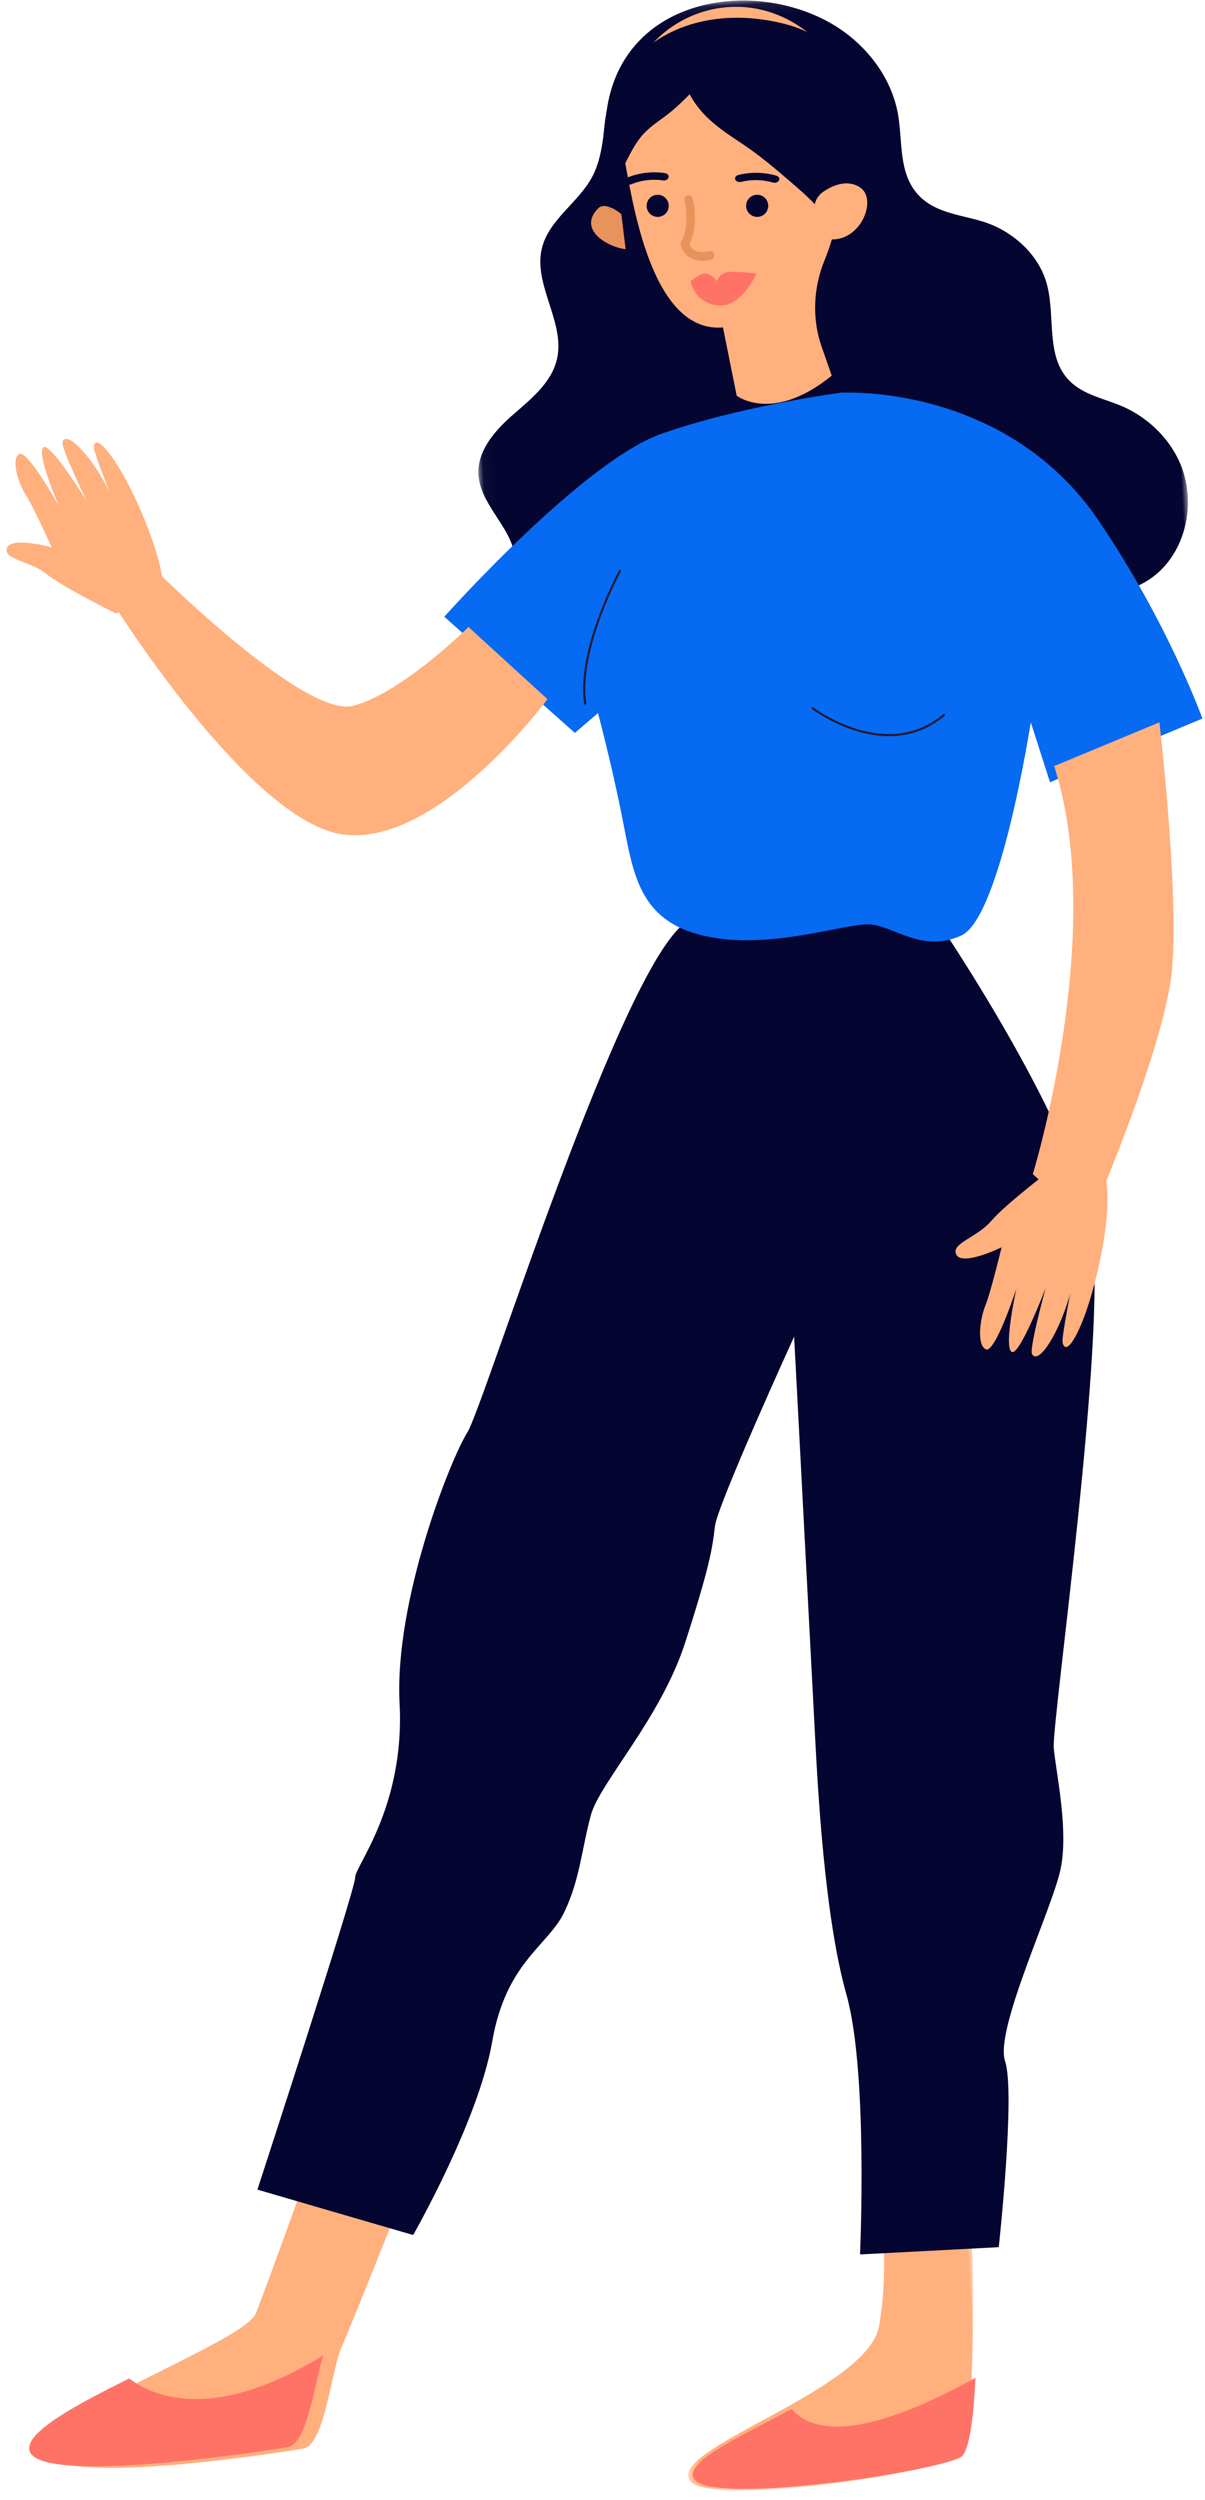 <?xml version="1.0" encoding="UTF-8"?>
<svg width="109px" height="226px" viewBox="0 0 109 226" version="1.1" xmlns="http://www.w3.org/2000/svg" xmlns:xlink="http://www.w3.org/1999/xlink">
    <!-- Generator: Sketch 63.1 (92452) - https://sketch.com -->
    <title>Group 49</title>
    <desc>Created with Sketch.</desc>
    <defs>
        <polygon id="path-1" points="0 0.081 63.97 0.081 63.97 55.986 0 55.986"></polygon>
        <polygon id="path-3" points="0.028 0.01 26.806 0.01 26.806 25.133 0.028 25.133"></polygon>
    </defs>
    <g id="v2" stroke="none" stroke-width="1" fill="none" fill-rule="evenodd">
        <g id="Desktop-Copy-9" transform="translate(-910, -1394)">
            <g id="Group-49" transform="translate(964.5, 1507.354) scale(-1, 1) rotate(3) translate(-964.5, -1507.354) translate(907, 1393.854)">
                <g id="Group-3" transform="translate(1.049, 0.915)">
                    <mask id="mask-2" fill="white">
                        <use xlink:href="#path-1"></use>
                    </mask>
                    <g id="Clip-2"></g>
                    <path d="M60.554,36.39 C58.838,35.047 56.9,33.666 56.316,31.531 C55.423,28.263 58.131,24.775 57.173,21.527 C56.411,18.942 53.646,17.58 52.274,15.278 C51.01,13.159 51.062,10.502 50.353,8.125 C48.038,0.37 39.445,-1.346 32.85,1.143 C31.853,1.519 30.901,1.991 30.024,2.553 C27.086,4.437 24.805,7.563 24.366,11.094 C24.059,13.565 24.626,16.412 22.919,18.47 C21.348,20.363 18.748,20.491 16.658,21.411 C14.419,22.397 12.392,24.431 11.776,26.907 C11.043,29.849 12.181,33.382 10.326,35.745 C9.001,37.434 6.761,37.772 5.005,38.779 C3.038,39.908 1.395,41.686 0.566,43.856 C-0.887,47.662 0.512,52.492 4.129,54.431 C5.941,55.402 8.056,55.572 10.099,55.533 C14.015,55.457 17.916,54.677 21.574,53.239 C25.163,51.827 28.619,49.763 32.452,49.488 C35.776,49.249 39.025,50.387 42.294,51.048 C45.517,51.7 48.879,51.912 51.869,53.31 C53.202,53.934 54.43,54.782 55.782,55.363 C57.134,55.943 58.686,56.24 60.058,55.71 C61.429,55.18 62.484,53.62 62.096,52.167 C61.921,51.506 61.485,50.95 61.266,50.303 C60.278,47.39 63.883,44.82 63.968,41.737 C64.03,39.52 62.271,37.733 60.554,36.39" id="Fill-1" fill="#050531" mask="url(#mask-2)"></path>
                </g>
                <g id="Group-6" transform="translate(28.731, 200.688)">
                    <mask id="mask-4" fill="white">
                        <use xlink:href="#path-3"></use>
                    </mask>
                    <g id="Clip-5"></g>
                    <path d="M0.028,1.934 C0.028,1.934 0.29,20.963 2.292,23.042 C3.434,24.229 26.148,26.721 26.788,23.682 C27.429,20.643 10.137,16.484 8.856,10.886 C7.575,5.288 8.216,0.01 8.216,0.01 L0.028,1.934 Z" id="Fill-4" fill="#FFB07D" mask="url(#mask-4)"></path>
                </g>
                <path d="M80.473,198.603 C80.473,198.603 85.325,209.138 86.295,211.053 C87.265,212.969 88.236,219.673 90.176,219.913 C92.117,220.152 112.979,222.307 113.464,218.955 C113.949,215.603 95.028,210.095 93.815,207.462 C92.602,204.828 87.993,193.814 87.993,193.814 L80.473,198.603 Z" id="Fill-7" fill="#FFB07D"></path>
                <path d="M24.953,86.243 C24.953,86.243 14.159,104.294 13.193,113.642 C12.226,122.989 19.154,157.963 19.073,160.219 C18.993,162.475 18.095,167.633 19.027,171.178 C19.959,174.724 25.759,185.361 24.953,188.262 C24.148,191.163 26.403,205.024 26.403,205.024 L38.97,205.024 C38.97,205.024 37.358,188.585 38.97,181.493 C40.58,174.402 40.58,162.798 40.58,157.963 L40.58,121.862 C40.58,121.862 48.313,136.689 48.636,138.622 C48.958,140.556 49.28,142.168 51.858,148.937 C54.436,155.706 60.235,161.186 61.202,164.087 C62.169,166.988 62.491,169.889 64.102,172.79 C65.713,175.691 69.579,176.98 71.19,184.072 C72.801,191.163 79.246,201.155 79.246,201.155 L93.1,196.32 C93.1,196.32 82.79,169.567 82.79,168.6 C82.79,167.633 77.957,162.475 77.957,153.128 C77.957,143.78 72.157,131.209 70.546,128.953 C68.935,126.696 54.113,86.566 48.152,83.826 C42.192,81.086 24.953,86.243 24.953,86.243" id="Fill-9" fill="#050531"></path>
                <path d="M31.821,36.87 C25.273,37.109 15.086,39.983 9.265,49.563 C3.444,59.142 0.776,68.003 0.776,68.003 L14.843,73.032 L16.298,67.524 C16.298,67.524 19.937,85.007 23.575,86.444 C27.213,87.88 29.638,85.246 31.821,85.007 C34.004,84.767 41.038,86.922 46.859,85.246 C52.68,83.569 52.922,79.259 53.65,74.23 C54.378,69.201 55.348,64.65 55.348,64.65 L57.531,66.327 L68.776,55.224 C68.776,55.224 55.591,41.899 48.314,39.744 C41.038,37.589 31.821,36.87 31.821,36.87" id="Fill-11" fill="#076AF2"></path>
                <path d="M4.679,68.141 C4.679,68.141 3.712,83.101 4.679,90.33 C5.646,97.559 13.503,113.141 13.503,113.141 L18.249,108.322 C18.249,108.322 10.369,86.749 14.391,71.592 L4.679,68.141 Z" id="Fill-13" fill="#FFB07D"></path>
                <path d="M50.878,19.728 C50.878,19.728 52.222,18.398 52.983,19.118 C54.925,20.953 52.197,22.665 50.656,22.904 L50.878,19.728 Z" id="Fill-15" fill="#E7935B"></path>
                <path d="M40.944,1.574 C35.691,1.109 30.852,4.84 29.787,10.165 C29.436,11.916 29.518,13.643 29.946,15.241 C30.828,19.192 31.569,22.381 32.719,24.798 C33.884,27.248 34.171,30.044 33.407,32.657 L32.637,35.296 C38.217,39.355 41.318,36.655 41.318,36.655 L42.235,30.427 C48.885,30.646 49.845,18.078 50.386,14.403 L50.376,14.403 C50.401,14.267 50.426,14.129 50.447,13.99 C51.352,7.84 47.051,2.115 40.944,1.574" id="Fill-17" fill="#FFB07D"></path>
                <path d="M39.572,13.982 C38.048,15.115 36.672,16.429 35.3,17.739 C33.848,19.126 32.34,20.602 31.769,22.518 C30.222,20.938 29.403,18.803 28.761,16.695 C28.463,15.717 28.192,14.715 28.2,13.694 C28.213,12.248 28.783,10.87 29.345,9.536 C30.069,7.812 30.843,6.02 32.285,4.82 C33.24,4.025 34.425,3.549 35.622,3.203 C38.416,2.396 41.442,2.243 44.231,3.065 C47.02,3.889 49.544,5.741 50.891,8.298 C52.627,11.59 52.272,15.535 51.872,19.229 C51.733,17.65 50.913,16.22 50.112,14.849 C49.591,13.956 49.055,13.047 48.267,12.374 C46.924,11.227 46.478,11.366 44.142,9.224 C43.116,11.384 41.478,12.564 39.572,13.982" id="Fill-19" fill="#050531"></path>
                <path d="M33.339,19.671 C33.203,19.241 32.909,18.883 32.53,18.653 C31.748,18.179 30.336,17.575 29.173,18.453 C27.468,19.741 29.85,24.229 33.091,22.687 C33.091,22.687 34.06,21.955 33.339,19.671" id="Fill-21" fill="#FFB07D"></path>
                <path d="M48.526,19.387 C48.662,18.852 48.337,18.308 47.801,18.173 C47.266,18.038 46.723,18.362 46.588,18.898 C46.453,19.433 46.777,19.977 47.312,20.112 C47.848,20.247 48.391,19.922 48.526,19.387" id="Fill-23" fill="#050531"></path>
                <path d="M39.539,19.858 C39.674,19.323 39.35,18.78 38.814,18.644 C38.279,18.509 37.735,18.834 37.6,19.369 C37.465,19.904 37.789,20.448 38.325,20.583 C38.86,20.718 39.403,20.394 39.539,19.858" id="Fill-25" fill="#050531"></path>
                <path d="M44.958,26.15 C44.958,26.15 44.09,25.392 43.513,25.491 C42.937,25.59 42.563,26.225 42.563,26.225 C42.563,26.225 42.292,25.531 41.609,25.457 C40.926,25.383 38.958,25.717 38.958,25.717 C38.958,25.717 40.451,28.731 42.543,28.424 C44.635,28.118 44.919,26.244 44.919,26.244 L44.958,26.15 Z" id="Fill-27" fill="#FF7367"></path>
                <path d="M36.783,17.61 C36.662,17.591 36.552,17.532 36.49,17.442 C36.377,17.281 36.457,17.08 36.667,16.994 C36.73,16.969 38.24,16.371 40.112,16.734 C40.343,16.778 40.484,16.958 40.425,17.135 C40.368,17.312 40.113,17.418 39.902,17.375 C38.341,17.074 37.086,17.572 37.074,17.578 C36.981,17.616 36.879,17.625 36.783,17.61" id="Fill-29" fill="#050531"></path>
                <path d="M46.695,16.863 C46.58,16.827 46.486,16.753 46.446,16.654 C46.373,16.476 46.498,16.287 46.724,16.23 C46.792,16.213 48.401,15.82 50.172,16.451 C50.389,16.528 50.485,16.728 50.386,16.897 C50.288,17.066 50.023,17.14 49.815,17.064 C48.35,16.542 47.002,16.868 46.988,16.871 C46.888,16.896 46.785,16.891 46.695,16.863" id="Fill-31" fill="#050531"></path>
                <path d="M43.65,24.323 C44.961,24.323 45.533,23.398 45.657,22.833 C45.679,22.734 45.663,22.631 45.613,22.544 C44.675,20.92 45.106,18.824 45.11,18.803 C45.156,18.59 45.025,18.379 44.818,18.332 C44.614,18.285 44.407,18.42 44.361,18.633 C44.341,18.728 43.884,20.923 44.865,22.789 C44.745,23.085 44.335,23.726 43.127,23.474 C42.914,23.432 42.716,23.569 42.674,23.783 C42.632,23.997 42.766,24.205 42.974,24.249 C43.219,24.3 43.444,24.323 43.65,24.323" id="Fill-33" fill="#E7935B"></path>
                <path d="M56.455,63.827 C56.504,63.827 56.545,63.794 56.55,63.75 C57.052,58.852 52.814,51.941 52.771,51.872 C52.745,51.83 52.686,51.815 52.641,51.838 C52.594,51.861 52.578,51.913 52.603,51.955 C52.646,52.023 56.856,58.889 56.359,63.734 C56.355,63.781 56.393,63.823 56.446,63.827 C56.449,63.827 56.452,63.827 56.455,63.827" id="Fill-35" fill="#251A33"></path>
                <path d="M28.726,68.126 C32.633,68.126 35.938,65.344 35.984,65.305 C36.02,65.274 36.029,65.213 36.004,65.168 C35.978,65.123 35.928,65.112 35.892,65.143 C35.83,65.197 29.566,70.463 24.14,66.374 C24.103,66.345 24.053,66.361 24.03,66.406 C24.007,66.453 24.019,66.514 24.057,66.542 C25.6,67.705 27.209,68.126 28.726,68.126" id="Fill-37" fill="#251A33"></path>
                <path d="M29.125,216.704 C40.71,222.359 44.575,220.44 45.855,218.636 C50.6,220.873 55.452,222.75 55.107,224.317 C54.469,227.221 31.828,224.839 30.689,223.705 C29.96,222.978 29.463,220.083 29.125,216.704" id="Fill-39" fill="#FF7367"></path>
                <path d="M105.578,212.759 C110.463,214.875 115.175,217.086 114.929,218.756 C114.443,222.066 93.509,219.938 91.562,219.702 C89.795,219.487 88.83,214.017 87.938,211.593 C98.319,217.238 103.565,214.432 105.578,212.759" id="Fill-41" fill="#FF7367"></path>
                <path d="M16.262,107.791 C16.262,107.791 20.811,110.859 22.212,112.336 C23.612,113.813 26.054,114.193 25.529,115.253 C25.004,116.313 21.417,114.779 21.417,114.779 C21.417,114.779 22.599,118.764 23.147,119.933 C23.695,121.102 24.147,123.444 23.332,123.915 C22.517,124.386 20.275,118.585 20.275,118.585 C20.275,118.585 21.687,123.657 21.026,124.254 C20.366,124.851 17.63,118.665 17.63,118.665 C17.63,118.665 19.398,124 19.175,124.54 C18.953,125.081 18.258,124.814 17.178,123.079 C16.099,121.344 15.438,119.291 15.438,119.291 C15.438,119.291 16.403,123.133 16.359,123.635 C16.316,124.137 15.893,124.796 14.562,122.055 C13.231,119.313 11.313,112.913 11.638,109.321 L16.262,107.791 Z" id="Fill-43" fill="#FFB07D"></path>
                <path d="M98.394,53.381 C98.394,53.381 103.043,50.788 104.512,49.483 C105.982,48.178 108.387,47.992 107.952,46.945 C107.518,45.898 103.916,47.1 103.916,47.1 C103.916,47.1 105.354,43.391 105.972,42.317 C106.589,41.244 107.199,39.047 106.439,38.54 C105.68,38.032 103.079,43.393 103.079,43.393 C103.079,43.393 104.82,38.667 104.22,38.051 C103.62,37.434 100.511,43.127 100.511,43.127 C100.511,43.127 102.617,38.175 102.439,37.644 C102.262,37.114 101.567,37.317 100.39,38.892 C99.214,40.466 98.423,42.374 98.423,42.374 C98.423,42.374 99.639,38.784 99.633,38.304 C99.627,37.823 99.264,37.165 97.77,39.679 C96.277,42.193 93.947,48.148 94.005,51.592 L98.394,53.381 Z" id="Fill-45" fill="#FFB07D"></path>
                <path d="M59.846,63.152 C59.846,63.152 70.279,75.818 78.785,74.432 C87.29,73.045 98.846,52.082 98.846,52.082 L94.732,49.538 C94.732,49.538 81.918,63.744 77.441,62.837 C72.965,61.929 66.642,56.264 66.642,56.264 L59.846,63.152 Z" id="Fill-47" fill="#FFB07D"></path>
            </g>
        </g>
    </g>
</svg>